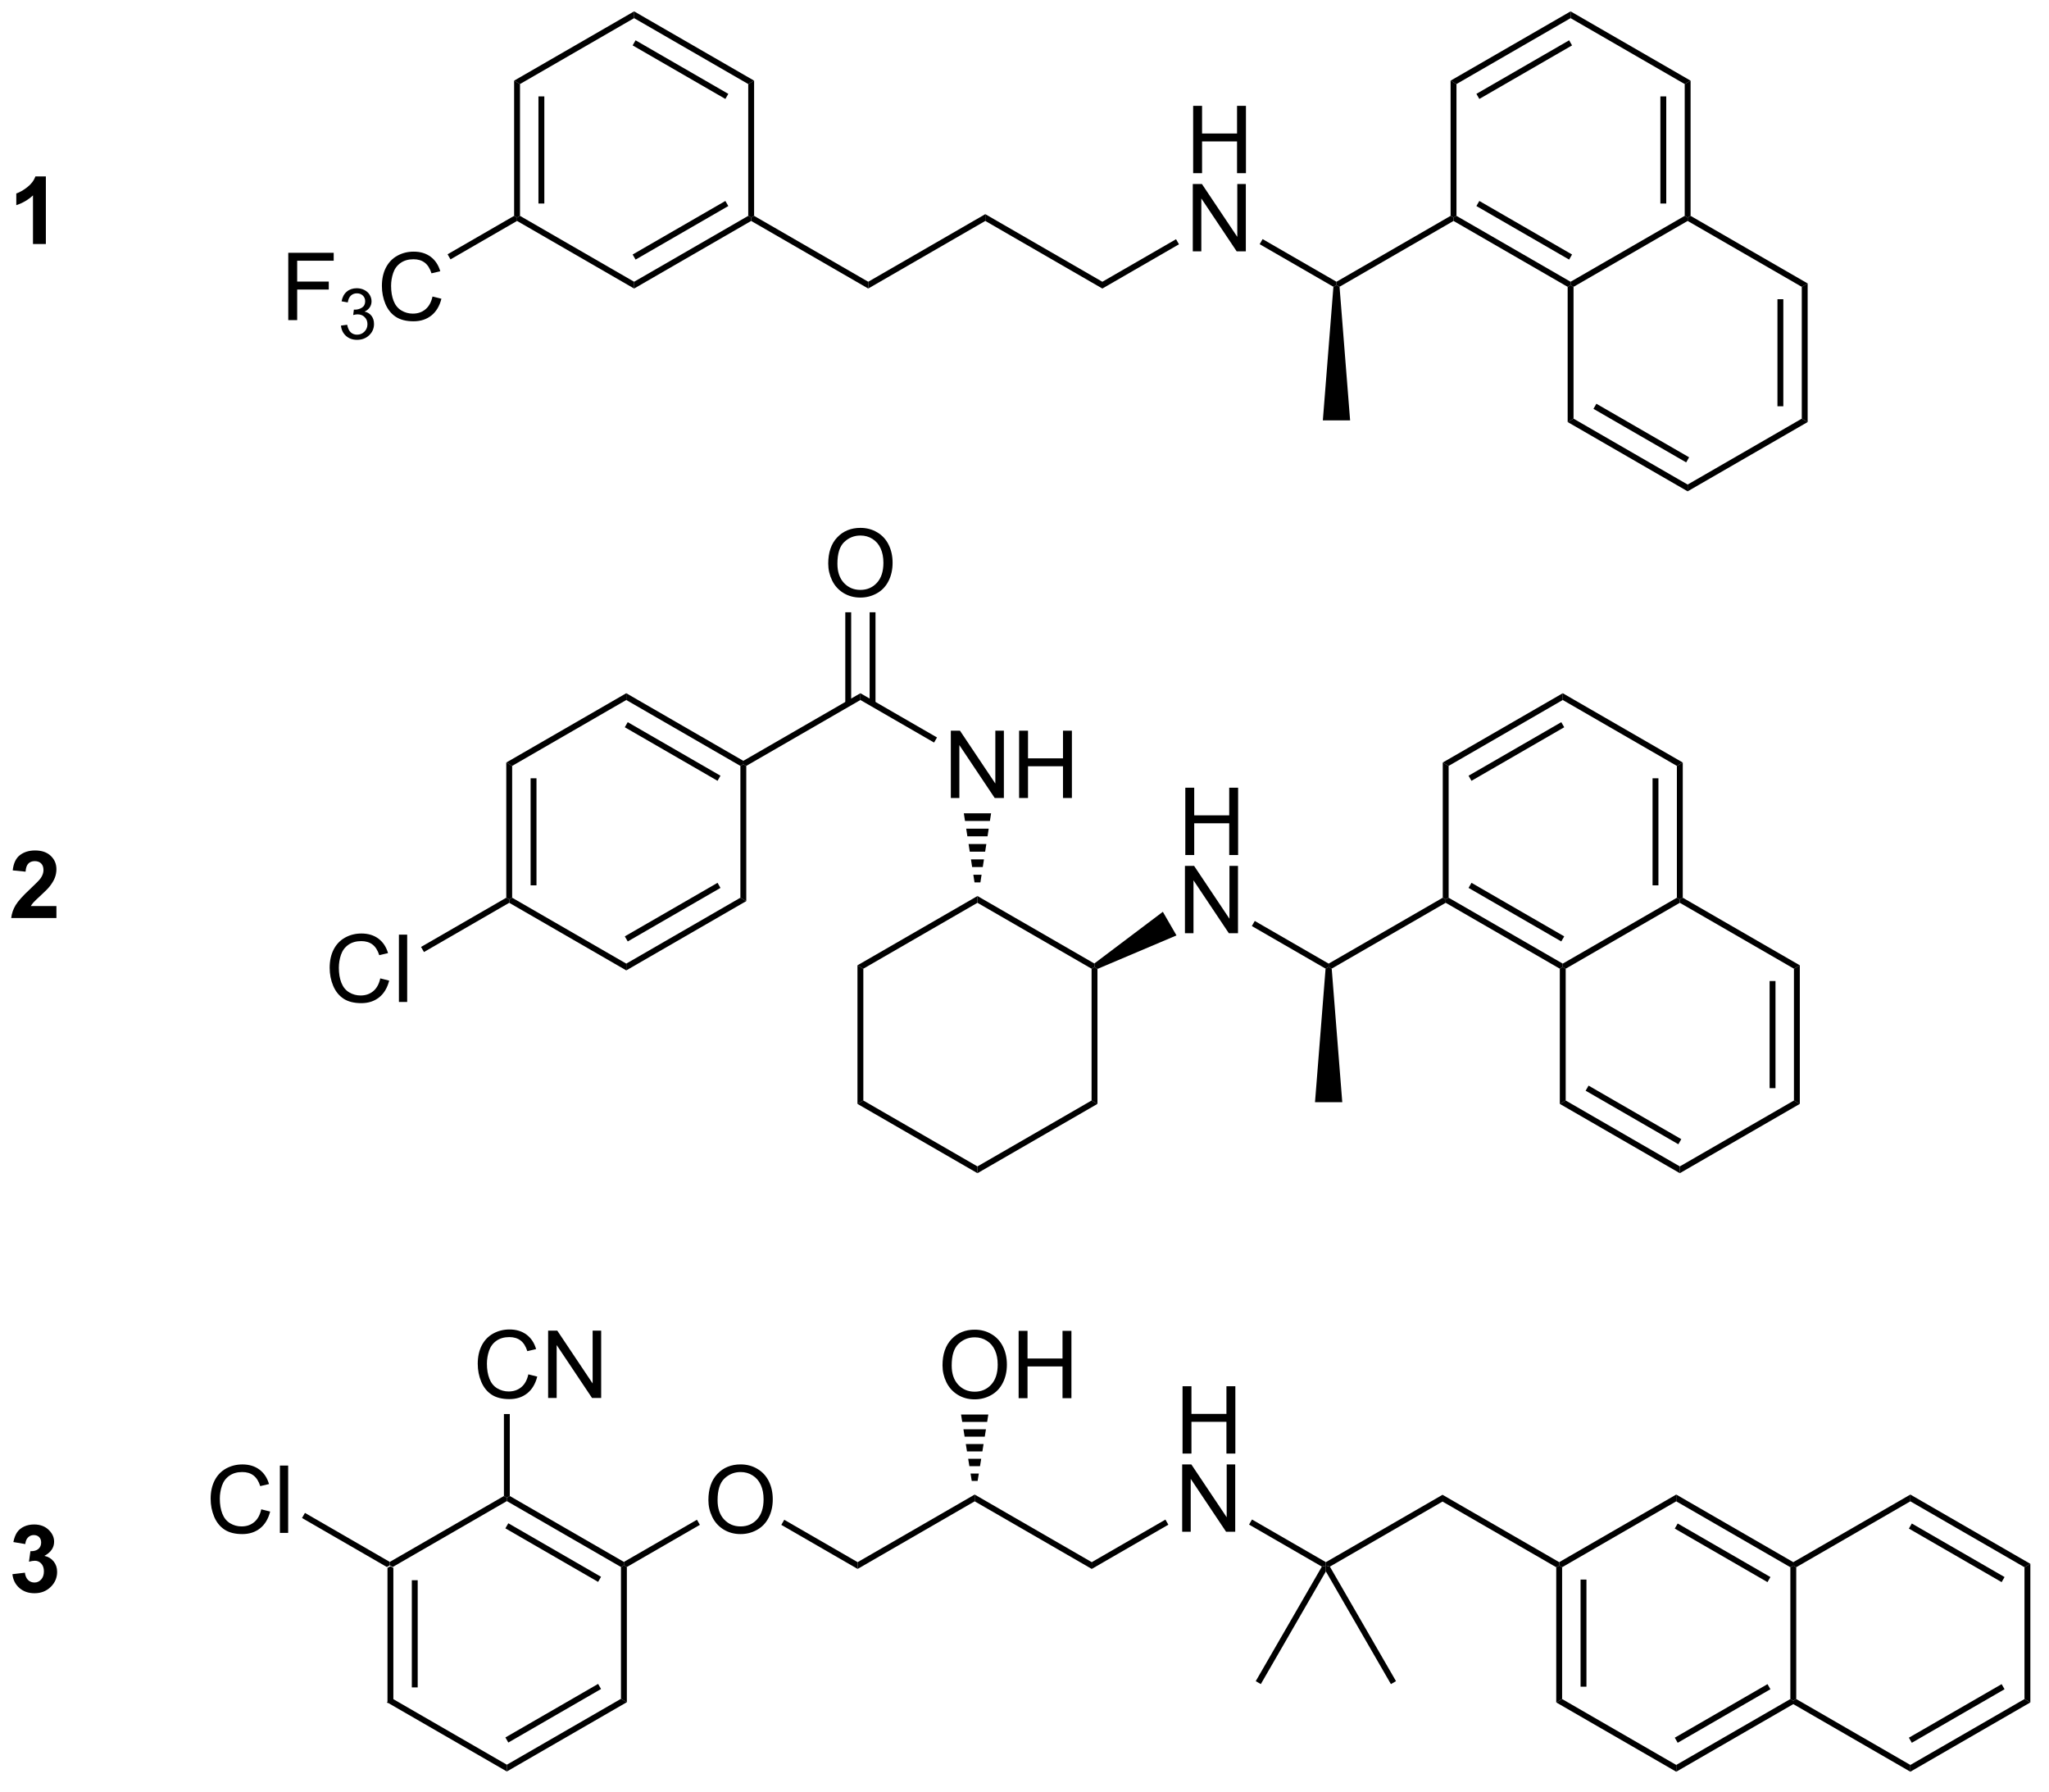 <?xml version="1.0" encoding="UTF-8"?>
<!DOCTYPE svg PUBLIC '-//W3C//DTD SVG 1.0//EN'
          'http://www.w3.org/TR/2001/REC-SVG-20010904/DTD/svg10.dtd'>
<svg stroke-dasharray="none" shape-rendering="auto" xmlns="http://www.w3.org/2000/svg" font-family="'Dialog'" text-rendering="auto" width="239" fill-opacity="1" color-interpolation="auto" color-rendering="auto" preserveAspectRatio="xMidYMid meet" font-size="12px" viewBox="0 0 239 209" fill="black" xmlns:xlink="http://www.w3.org/1999/xlink" stroke="black" image-rendering="auto" stroke-miterlimit="10" stroke-linecap="square" stroke-linejoin="miter" font-style="normal" stroke-width="1" height="209" stroke-dashoffset="0" font-weight="normal" stroke-opacity="1"
><!--Generated by the Batik Graphics2D SVG Generator--><defs id="genericDefs"
  /><g
  ><defs id="defs1"
    ><clipPath clipPathUnits="userSpaceOnUse" id="clipPath1"
      ><path d="M0.852 0.646 L179.55 0.646 L179.55 156.668 L0.852 156.668 L0.852 0.646 Z"
      /></clipPath
      ><clipPath clipPathUnits="userSpaceOnUse" id="clipPath2"
      ><path d="M52.859 16.74 L52.859 168.423 L226.588 168.423 L226.588 16.74 Z"
      /></clipPath
    ></defs
    ><g transform="scale(1.333,1.333) translate(-0.852,-0.646) matrix(1.029,0,0,1.029,-53.519,-16.573)"
    ><path d="M85.789 150.037 L86.039 149.893 L86.289 150.037 L86.289 161.248 L85.789 161.537 ZM87.859 151.088 L87.859 160.198 L88.359 160.198 L88.359 151.088 Z" stroke="none" clip-path="url(#clipPath2)"
    /></g
    ><g transform="matrix(1.371,0,0,1.371,-72.494,-22.958)"
    ><path d="M85.789 161.537 L86.289 161.248 L95.999 166.854 L95.999 167.431 Z" stroke="none" clip-path="url(#clipPath2)"
    /></g
    ><g transform="matrix(1.371,0,0,1.371,-72.494,-22.958)"
    ><path d="M95.999 167.431 L95.999 166.854 L105.708 161.248 L106.208 161.537 ZM96.124 164.969 L104.013 160.414 L103.763 159.981 L95.874 164.536 Z" stroke="none" clip-path="url(#clipPath2)"
    /></g
    ><g transform="matrix(1.371,0,0,1.371,-72.494,-22.958)"
    ><path d="M106.208 161.537 L105.708 161.248 L105.708 150.037 L105.958 149.893 L106.208 150.037 Z" stroke="none" clip-path="url(#clipPath2)"
    /></g
    ><g transform="matrix(1.371,0,0,1.371,-72.494,-22.958)"
    ><path d="M105.958 149.604 L105.958 149.893 L105.708 150.037 L95.999 144.431 L95.999 144.143 L96.249 143.998 ZM104.013 150.871 L96.124 146.316 L95.874 146.749 L103.763 151.304 Z" stroke="none" clip-path="url(#clipPath2)"
    /></g
    ><g transform="matrix(1.371,0,0,1.371,-72.494,-22.958)"
    ><path d="M95.749 143.998 L95.999 144.143 L95.999 144.431 L86.289 150.037 L86.039 149.893 L86.039 149.604 Z" stroke="none" clip-path="url(#clipPath2)"
    /></g
    ><g transform="matrix(1.371,0,0,1.371,-72.494,-22.958)"
    ><path d="M75.103 145.13 L75.861 145.32 Q75.624 146.255 75.004 146.747 Q74.384 147.237 73.491 147.237 Q72.564 147.237 71.983 146.859 Q71.405 146.481 71.1 145.768 Q70.798 145.052 70.798 144.231 Q70.798 143.335 71.139 142.672 Q71.483 142.005 72.113 141.658 Q72.744 141.312 73.501 141.312 Q74.361 141.312 74.947 141.75 Q75.533 142.187 75.764 142.981 L75.017 143.156 Q74.819 142.531 74.439 142.247 Q74.061 141.96 73.486 141.96 Q72.827 141.96 72.382 142.278 Q71.939 142.593 71.759 143.127 Q71.579 143.661 71.579 144.226 Q71.579 144.958 71.793 145.502 Q72.007 146.047 72.454 146.317 Q72.905 146.585 73.428 146.585 Q74.064 146.585 74.504 146.218 Q74.947 145.851 75.103 145.13 ZM76.69 147.138 L76.69 141.411 L77.393 141.411 L77.393 147.138 L76.69 147.138 Z" stroke="none" clip-path="url(#clipPath2)"
    /></g
    ><g transform="matrix(1.371,0,0,1.371,-72.494,-22.958)"
    ><path d="M86.039 149.604 L86.039 149.893 L85.789 150.037 L78.571 145.869 L78.821 145.436 Z" stroke="none" clip-path="url(#clipPath2)"
    /></g
    ><g transform="matrix(1.371,0,0,1.371,-72.494,-22.958)"
    ><path d="M97.827 133.65 L98.585 133.84 Q98.348 134.775 97.728 135.267 Q97.108 135.756 96.215 135.756 Q95.288 135.756 94.707 135.379 Q94.129 135.001 93.824 134.288 Q93.522 133.572 93.522 132.751 Q93.522 131.856 93.863 131.191 Q94.207 130.525 94.837 130.178 Q95.467 129.832 96.225 129.832 Q97.085 129.832 97.671 130.27 Q98.256 130.707 98.488 131.501 L97.741 131.676 Q97.543 131.051 97.163 130.767 Q96.785 130.481 96.21 130.481 Q95.551 130.481 95.105 130.798 Q94.663 131.113 94.483 131.647 Q94.303 132.181 94.303 132.746 Q94.303 133.478 94.517 134.022 Q94.73 134.566 95.178 134.837 Q95.629 135.106 96.152 135.106 Q96.788 135.106 97.228 134.738 Q97.671 134.371 97.827 133.65 ZM99.51 135.658 L99.51 129.931 L100.289 129.931 L103.297 134.426 L103.297 129.931 L104.023 129.931 L104.023 135.658 L103.245 135.658 L100.237 131.158 L100.237 135.658 L99.51 135.658 Z" stroke="none" clip-path="url(#clipPath2)"
    /></g
    ><g transform="matrix(1.371,0,0,1.371,-72.494,-22.958)"
    ><path d="M96.249 143.998 L95.999 144.143 L95.749 143.998 L95.749 137.024 L96.249 137.024 Z" stroke="none" clip-path="url(#clipPath2)"
    /></g
    ><g transform="matrix(1.371,0,0,1.371,-72.494,-22.958)"
    ><path d="M113.146 144.349 Q113.146 142.922 113.911 142.117 Q114.677 141.31 115.888 141.31 Q116.68 141.31 117.315 141.69 Q117.953 142.067 118.286 142.744 Q118.622 143.422 118.622 144.281 Q118.622 145.153 118.271 145.841 Q117.919 146.528 117.273 146.882 Q116.63 147.237 115.883 147.237 Q115.075 147.237 114.437 146.846 Q113.802 146.453 113.474 145.778 Q113.146 145.101 113.146 144.349 ZM113.927 144.359 Q113.927 145.395 114.482 145.992 Q115.039 146.585 115.88 146.585 Q116.734 146.585 117.286 145.984 Q117.841 145.382 117.841 144.278 Q117.841 143.578 117.604 143.057 Q117.367 142.536 116.911 142.25 Q116.458 141.96 115.891 141.96 Q115.086 141.96 114.505 142.515 Q113.927 143.067 113.927 144.359 Z" stroke="none" clip-path="url(#clipPath2)"
    /></g
    ><g transform="matrix(1.371,0,0,1.371,-72.494,-22.958)"
    ><path d="M106.208 150.037 L105.958 149.893 L105.958 149.604 L112.171 146.017 L112.421 146.45 Z" stroke="none" clip-path="url(#clipPath2)"
    /></g
    ><g transform="matrix(1.371,0,0,1.371,-72.494,-22.958)"
    ><path d="M119.35 146.453 L119.6 146.02 L125.842 149.624 L125.842 150.201 Z" stroke="none" clip-path="url(#clipPath2)"
    /></g
    ><g transform="matrix(1.371,0,0,1.371,-72.494,-22.958)"
    ><path d="M125.842 150.201 L125.842 149.624 L135.801 143.874 L135.801 144.451 Z" stroke="none" clip-path="url(#clipPath2)"
    /></g
    ><g transform="matrix(1.371,0,0,1.371,-72.494,-22.958)"
    ><path d="M135.801 144.451 L135.801 143.874 L145.761 149.624 L145.761 150.201 Z" stroke="none" clip-path="url(#clipPath2)"
    /></g
    ><g transform="matrix(1.371,0,0,1.371,-72.494,-22.958)"
    ><path d="M133.064 132.888 Q133.064 131.462 133.83 130.657 Q134.595 129.85 135.806 129.85 Q136.598 129.85 137.233 130.23 Q137.871 130.607 138.205 131.284 Q138.541 131.962 138.541 132.821 Q138.541 133.693 138.189 134.381 Q137.838 135.068 137.192 135.422 Q136.549 135.777 135.801 135.777 Q134.994 135.777 134.356 135.386 Q133.72 134.993 133.392 134.318 Q133.064 133.641 133.064 132.888 ZM133.845 132.899 Q133.845 133.935 134.4 134.532 Q134.957 135.125 135.799 135.125 Q136.653 135.125 137.205 134.524 Q137.76 133.922 137.76 132.818 Q137.76 132.118 137.523 131.597 Q137.286 131.076 136.83 130.79 Q136.377 130.5 135.809 130.5 Q135.004 130.5 134.424 131.055 Q133.845 131.607 133.845 132.899 ZM139.54 135.678 L139.54 129.951 L140.297 129.951 L140.297 132.303 L143.274 132.303 L143.274 129.951 L144.032 129.951 L144.032 135.678 L143.274 135.678 L143.274 132.977 L140.297 132.977 L140.297 135.678 L139.54 135.678 Z" stroke="none" clip-path="url(#clipPath2)"
    /></g
    ><g transform="matrix(1.371,0,0,1.371,-72.494,-22.958)"
    ><path d="M135.551 142.717 L135.45 142.089 L136.152 142.089 L136.051 142.717 ZM135.349 141.462 L135.248 140.834 L136.355 140.834 L136.254 141.462 ZM135.147 140.207 L135.046 139.579 L136.557 139.579 L136.456 140.207 ZM134.945 138.952 L134.844 138.324 L136.759 138.324 L136.658 138.952 ZM134.742 137.697 L134.641 137.069 L136.961 137.069 L136.86 137.697 Z" stroke="none" clip-path="url(#clipPath2)"
    /></g
    ><g transform="matrix(1.371,0,0,1.371,-72.494,-22.958)"
    ><path d="M153.485 140.388 L153.485 134.661 L154.243 134.661 L154.243 137.013 L157.22 137.013 L157.22 134.661 L157.978 134.661 L157.978 140.388 L157.22 140.388 L157.22 137.687 L154.243 137.687 L154.243 140.388 L153.485 140.388 Z" stroke="none" clip-path="url(#clipPath2)"
    /></g
    ><g transform="matrix(1.371,0,0,1.371,-72.494,-22.958)"
    ><path d="M153.454 147.038 L153.454 141.311 L154.233 141.311 L157.241 145.806 L157.241 141.311 L157.967 141.311 L157.967 147.038 L157.189 147.038 L154.181 142.538 L154.181 147.038 L153.454 147.038 Z" stroke="none" clip-path="url(#clipPath2)"
    /></g
    ><g transform="matrix(1.371,0,0,1.371,-72.494,-22.958)"
    ><path d="M145.761 150.201 L145.761 149.624 L152.029 146.005 L152.279 146.438 Z" stroke="none" clip-path="url(#clipPath2)"
    /></g
    ><g transform="matrix(1.371,0,0,1.371,-72.494,-22.958)"
    ><path d="M159.145 146.429 L159.395 145.996 L165.679 149.624 L165.679 149.913 L165.338 150.004 Z" stroke="none" clip-path="url(#clipPath2)"
    /></g
    ><g transform="matrix(1.371,0,0,1.371,-72.494,-22.958)"
    ><path d="M166.021 150.004 L165.679 149.913 L165.679 149.624 L175.604 143.894 L175.604 144.471 Z" stroke="none" clip-path="url(#clipPath2)"
    /></g
    ><g transform="matrix(1.371,0,0,1.371,-72.494,-22.958)"
    ><path d="M165.338 150.004 L165.679 149.913 L165.679 150.413 L160.146 159.997 L159.713 159.747 Z" stroke="none" clip-path="url(#clipPath2)"
    /></g
    ><g transform="matrix(1.371,0,0,1.371,-72.494,-22.958)"
    ><path d="M165.679 150.413 L165.679 149.913 L166.021 150.004 L171.646 159.747 L171.213 159.997 Z" stroke="none" clip-path="url(#clipPath2)"
    /></g
    ><g transform="matrix(1.371,0,0,1.371,-72.494,-22.958)"
    ><path d="M175.604 144.471 L175.604 143.894 L185.529 149.624 L185.529 149.913 L185.279 150.057 Z" stroke="none" clip-path="url(#clipPath2)"
    /></g
    ><g transform="matrix(1.371,0,0,1.371,-72.494,-22.958)"
    ><path d="M185.279 150.057 L185.529 149.913 L185.779 150.057 L185.779 161.268 L185.279 161.557 ZM187.349 151.108 L187.349 160.218 L187.849 160.218 L187.849 151.108 Z" stroke="none" clip-path="url(#clipPath2)"
    /></g
    ><g transform="matrix(1.371,0,0,1.371,-72.494,-22.958)"
    ><path d="M185.279 161.557 L185.779 161.268 L195.488 166.874 L195.488 167.451 Z" stroke="none" clip-path="url(#clipPath2)"
    /></g
    ><g transform="matrix(1.371,0,0,1.371,-72.494,-22.958)"
    ><path d="M195.488 167.451 L195.488 166.874 L205.197 161.268 L205.447 161.413 L205.447 161.701 ZM195.613 164.989 L203.502 160.434 L203.252 160.001 L195.363 164.556 Z" stroke="none" clip-path="url(#clipPath2)"
    /></g
    ><g transform="matrix(1.371,0,0,1.371,-72.494,-22.958)"
    ><path d="M205.697 161.268 L205.447 161.413 L205.197 161.268 L205.197 150.057 L205.447 149.913 L205.697 150.057 Z" stroke="none" clip-path="url(#clipPath2)"
    /></g
    ><g transform="matrix(1.371,0,0,1.371,-72.494,-22.958)"
    ><path d="M205.447 149.624 L205.447 149.913 L205.197 150.057 L195.488 144.451 L195.488 143.874 ZM203.502 150.891 L195.613 146.336 L195.363 146.769 L203.252 151.324 Z" stroke="none" clip-path="url(#clipPath2)"
    /></g
    ><g transform="matrix(1.371,0,0,1.371,-72.494,-22.958)"
    ><path d="M195.488 143.874 L195.488 144.451 L185.779 150.057 L185.529 149.913 L185.529 149.624 Z" stroke="none" clip-path="url(#clipPath2)"
    /></g
    ><g transform="matrix(1.371,0,0,1.371,-72.494,-22.958)"
    ><path d="M205.447 161.701 L205.447 161.413 L205.697 161.268 L215.406 166.874 L215.406 167.451 Z" stroke="none" clip-path="url(#clipPath2)"
    /></g
    ><g transform="matrix(1.371,0,0,1.371,-72.494,-22.958)"
    ><path d="M215.406 167.451 L215.406 166.874 L225.116 161.268 L225.616 161.557 ZM215.531 164.989 L223.421 160.434 L223.171 160.001 L215.281 164.556 Z" stroke="none" clip-path="url(#clipPath2)"
    /></g
    ><g transform="matrix(1.371,0,0,1.371,-72.494,-22.958)"
    ><path d="M225.616 161.557 L225.116 161.268 L225.116 150.057 L225.616 149.768 Z" stroke="none" clip-path="url(#clipPath2)"
    /></g
    ><g transform="matrix(1.371,0,0,1.371,-72.494,-22.958)"
    ><path d="M225.616 149.768 L225.116 150.057 L215.406 144.451 L215.406 143.874 ZM223.421 150.891 L215.531 146.336 L215.281 146.769 L223.171 151.324 Z" stroke="none" clip-path="url(#clipPath2)"
    /></g
    ><g transform="matrix(1.371,0,0,1.371,-72.494,-22.958)"
    ><path d="M215.406 143.874 L215.406 144.451 L205.697 150.057 L205.447 149.913 L205.447 149.624 Z" stroke="none" clip-path="url(#clipPath2)"
    /></g
    ><g transform="matrix(1.371,0,0,1.371,-72.494,-22.958)"
    ><path d="M96.617 23.606 L97.117 23.895 L97.117 35.106 L96.867 35.251 L96.617 35.106 ZM98.687 24.946 L98.687 34.055 L99.187 34.055 L99.187 24.946 Z" stroke="none" clip-path="url(#clipPath2)"
    /></g
    ><g transform="matrix(1.371,0,0,1.371,-72.494,-22.958)"
    ><path d="M96.867 35.539 L96.867 35.251 L97.117 35.106 L106.826 40.712 L106.826 41.289 Z" stroke="none" clip-path="url(#clipPath2)"
    /></g
    ><g transform="matrix(1.371,0,0,1.371,-72.494,-22.958)"
    ><path d="M106.826 41.289 L106.826 40.712 L116.535 35.106 L116.785 35.251 L116.785 35.539 ZM106.951 38.827 L114.84 34.272 L114.59 33.839 L106.701 38.394 Z" stroke="none" clip-path="url(#clipPath2)"
    /></g
    ><g transform="matrix(1.371,0,0,1.371,-72.494,-22.958)"
    ><path d="M117.035 35.106 L116.785 35.251 L116.535 35.106 L116.535 23.895 L117.035 23.606 Z" stroke="none" clip-path="url(#clipPath2)"
    /></g
    ><g transform="matrix(1.371,0,0,1.371,-72.494,-22.958)"
    ><path d="M117.035 23.606 L116.535 23.895 L106.826 18.289 L106.826 17.712 ZM114.84 24.729 L106.951 20.174 L106.701 20.607 L114.59 25.162 Z" stroke="none" clip-path="url(#clipPath2)"
    /></g
    ><g transform="matrix(1.371,0,0,1.371,-72.494,-22.958)"
    ><path d="M106.826 17.712 L106.826 18.289 L97.117 23.895 L96.617 23.606 Z" stroke="none" clip-path="url(#clipPath2)"
    /></g
    ><g transform="matrix(1.371,0,0,1.371,-72.494,-22.958)"
    ><path d="M116.785 35.539 L116.785 35.251 L117.035 35.106 L126.744 40.712 L126.744 41.289 Z" stroke="none" clip-path="url(#clipPath2)"
    /></g
    ><g transform="matrix(1.371,0,0,1.371,-72.494,-22.958)"
    ><path d="M126.744 41.289 L126.744 40.712 L136.704 34.962 L136.704 35.539 Z" stroke="none" clip-path="url(#clipPath2)"
    /></g
    ><g transform="matrix(1.371,0,0,1.371,-72.494,-22.958)"
    ><path d="M136.704 35.539 L136.704 34.962 L146.663 40.712 L146.663 41.289 Z" stroke="none" clip-path="url(#clipPath2)"
    /></g
    ><g transform="matrix(1.371,0,0,1.371,-72.494,-22.958)"
    ><path d="M154.388 31.476 L154.388 25.749 L155.146 25.749 L155.146 28.101 L158.122 28.101 L158.122 25.749 L158.88 25.749 L158.88 31.476 L158.122 31.476 L158.122 28.775 L155.146 28.775 L155.146 31.476 L154.388 31.476 Z" stroke="none" clip-path="url(#clipPath2)"
    /></g
    ><g transform="matrix(1.371,0,0,1.371,-72.494,-22.958)"
    ><path d="M154.357 38.126 L154.357 32.399 L155.135 32.399 L158.143 36.894 L158.143 32.399 L158.87 32.399 L158.87 38.126 L158.091 38.126 L155.083 33.626 L155.083 38.126 L154.357 38.126 Z" stroke="none" clip-path="url(#clipPath2)"
    /></g
    ><g transform="matrix(1.371,0,0,1.371,-72.494,-22.958)"
    ><path d="M146.663 41.289 L146.663 40.712 L152.932 37.093 L153.182 37.526 Z" stroke="none" clip-path="url(#clipPath2)"
    /></g
    ><g transform="matrix(1.371,0,0,1.371,-72.494,-22.958)"
    ><path d="M160.047 37.517 L160.297 37.084 L166.582 40.712 L166.582 41.001 L166.321 41.139 Z" stroke="none" clip-path="url(#clipPath2)"
    /></g
    ><g transform="matrix(1.371,0,0,1.371,-72.494,-22.958)"
    ><path d="M166.843 41.139 L166.582 41.001 L166.582 40.712 L176.291 35.106 L176.541 35.251 L176.541 35.539 Z" stroke="none" clip-path="url(#clipPath2)"
    /></g
    ><g transform="matrix(1.371,0,0,1.371,-72.494,-22.958)"
    ><path d="M166.321 41.139 L166.582 41.001 L166.843 41.139 L167.742 52.501 L165.422 52.501 Z" stroke="none" clip-path="url(#clipPath2)"
    /></g
    ><g transform="matrix(1.371,0,0,1.371,-72.494,-22.958)"
    ><path d="M176.541 35.539 L176.541 35.251 L176.791 35.106 L186.5 40.712 L186.5 41.001 L186.25 41.145 ZM178.486 34.272 L186.375 38.827 L186.625 38.394 L178.736 33.839 Z" stroke="none" clip-path="url(#clipPath2)"
    /></g
    ><g transform="matrix(1.371,0,0,1.371,-72.494,-22.958)"
    ><path d="M186.75 41.145 L186.5 41.001 L186.5 40.712 L196.209 35.106 L196.459 35.251 L196.459 35.539 Z" stroke="none" clip-path="url(#clipPath2)"
    /></g
    ><g transform="matrix(1.371,0,0,1.371,-72.494,-22.958)"
    ><path d="M196.709 35.106 L196.459 35.251 L196.209 35.106 L196.209 23.895 L196.709 23.606 ZM194.639 34.055 L194.639 24.946 L194.139 24.946 L194.139 34.055 Z" stroke="none" clip-path="url(#clipPath2)"
    /></g
    ><g transform="matrix(1.371,0,0,1.371,-72.494,-22.958)"
    ><path d="M196.709 23.606 L196.209 23.895 L186.5 18.289 L186.5 17.712 Z" stroke="none" clip-path="url(#clipPath2)"
    /></g
    ><g transform="matrix(1.371,0,0,1.371,-72.494,-22.958)"
    ><path d="M186.5 17.712 L186.5 18.289 L176.791 23.895 L176.291 23.606 ZM186.375 20.174 L178.486 24.729 L178.736 25.162 L186.625 20.607 Z" stroke="none" clip-path="url(#clipPath2)"
    /></g
    ><g transform="matrix(1.371,0,0,1.371,-72.494,-22.958)"
    ><path d="M176.291 23.606 L176.791 23.895 L176.791 35.106 L176.541 35.251 L176.291 35.106 Z" stroke="none" clip-path="url(#clipPath2)"
    /></g
    ><g transform="matrix(1.371,0,0,1.371,-72.494,-22.958)"
    ><path d="M186.25 41.145 L186.5 41.001 L186.75 41.145 L186.75 52.356 L186.25 52.645 Z" stroke="none" clip-path="url(#clipPath2)"
    /></g
    ><g transform="matrix(1.371,0,0,1.371,-72.494,-22.958)"
    ><path d="M186.25 52.645 L186.75 52.356 L196.459 57.962 L196.459 58.539 ZM188.445 51.522 L196.334 56.077 L196.584 55.644 L188.695 51.089 Z" stroke="none" clip-path="url(#clipPath2)"
    /></g
    ><g transform="matrix(1.371,0,0,1.371,-72.494,-22.958)"
    ><path d="M196.459 58.539 L196.459 57.962 L206.169 52.356 L206.669 52.645 Z" stroke="none" clip-path="url(#clipPath2)"
    /></g
    ><g transform="matrix(1.371,0,0,1.371,-72.494,-22.958)"
    ><path d="M206.669 52.645 L206.169 52.356 L206.169 41.145 L206.669 40.856 ZM204.599 51.305 L204.599 42.196 L204.099 42.196 L204.099 51.305 Z" stroke="none" clip-path="url(#clipPath2)"
    /></g
    ><g transform="matrix(1.371,0,0,1.371,-72.494,-22.958)"
    ><path d="M206.669 40.856 L206.169 41.145 L196.459 35.539 L196.459 35.251 L196.709 35.106 Z" stroke="none" clip-path="url(#clipPath2)"
    /></g
    ><g transform="matrix(1.371,0,0,1.371,-72.494,-22.958)"
    ><path d="M77.402 43.975 L77.402 38.249 L81.267 38.249 L81.267 38.923 L78.16 38.923 L78.16 40.697 L80.848 40.697 L80.848 41.374 L78.16 41.374 L78.16 43.975 L77.402 43.975 Z" stroke="none" clip-path="url(#clipPath2)"
    /></g
    ><g transform="matrix(1.371,0,0,1.371,-72.494,-22.958)"
    ><path d="M81.885 44.441 L82.412 44.37 Q82.504 44.82 82.721 45.017 Q82.939 45.214 83.254 45.214 Q83.625 45.214 83.881 44.956 Q84.139 44.699 84.139 44.318 Q84.139 43.954 83.9 43.72 Q83.664 43.484 83.297 43.484 Q83.148 43.484 82.926 43.542 L82.984 43.079 Q83.037 43.085 83.068 43.085 Q83.406 43.085 83.676 42.91 Q83.945 42.734 83.945 42.367 Q83.945 42.078 83.748 41.888 Q83.553 41.697 83.242 41.697 Q82.934 41.697 82.728 41.89 Q82.523 42.083 82.465 42.47 L81.938 42.376 Q82.035 41.845 82.377 41.554 Q82.721 41.263 83.231 41.263 Q83.582 41.263 83.877 41.413 Q84.174 41.564 84.33 41.825 Q84.486 42.085 84.486 42.378 Q84.486 42.657 84.336 42.886 Q84.188 43.115 83.894 43.249 Q84.275 43.337 84.486 43.615 Q84.697 43.89 84.697 44.306 Q84.697 44.868 84.287 45.261 Q83.877 45.652 83.25 45.652 Q82.686 45.652 82.311 45.316 Q81.938 44.978 81.885 44.441 Z" stroke="none" clip-path="url(#clipPath2)"
    /></g
    ><g transform="matrix(1.371,0,0,1.371,-72.494,-22.958)"
    ><path d="M89.673 41.968 L90.431 42.158 Q90.194 43.093 89.574 43.585 Q88.954 44.075 88.061 44.075 Q87.134 44.075 86.553 43.697 Q85.975 43.319 85.67 42.606 Q85.368 41.89 85.368 41.069 Q85.368 40.173 85.709 39.509 Q86.053 38.843 86.683 38.496 Q87.314 38.15 88.071 38.15 Q88.931 38.15 89.517 38.587 Q90.103 39.025 90.334 39.819 L89.587 39.994 Q89.389 39.369 89.009 39.085 Q88.631 38.798 88.056 38.798 Q87.397 38.798 86.952 39.116 Q86.509 39.431 86.329 39.965 Q86.15 40.499 86.15 41.064 Q86.15 41.796 86.363 42.34 Q86.577 42.884 87.025 43.155 Q87.475 43.423 87.999 43.423 Q88.634 43.423 89.074 43.056 Q89.517 42.689 89.673 41.968 Z" stroke="none" clip-path="url(#clipPath2)"
    /></g
    ><g transform="matrix(1.371,0,0,1.371,-72.494,-22.958)"
    ><path d="M96.617 35.106 L96.867 35.251 L96.867 35.539 L91.205 38.808 L90.955 38.375 Z" stroke="none" clip-path="url(#clipPath2)"
    /></g
    ><g transform="matrix(1.371,0,0,1.371,-72.494,-22.958)"
    ><path d="M95.95 81.606 L96.45 81.895 L96.45 93.106 L96.2 93.251 L95.95 93.106 ZM98.02 82.946 L98.02 92.055 L98.52 92.055 L98.52 82.946 Z" stroke="none" clip-path="url(#clipPath2)"
    /></g
    ><g transform="matrix(1.371,0,0,1.371,-72.494,-22.958)"
    ><path d="M96.2 93.539 L96.2 93.251 L96.45 93.106 L106.159 98.712 L106.159 99.289 Z" stroke="none" clip-path="url(#clipPath2)"
    /></g
    ><g transform="matrix(1.371,0,0,1.371,-72.494,-22.958)"
    ><path d="M106.159 99.289 L106.159 98.712 L115.868 93.106 L116.368 93.395 ZM106.284 96.827 L114.174 92.272 L113.924 91.839 L106.034 96.394 Z" stroke="none" clip-path="url(#clipPath2)"
    /></g
    ><g transform="matrix(1.371,0,0,1.371,-72.494,-22.958)"
    ><path d="M116.368 93.395 L115.868 93.106 L115.868 81.895 L116.118 81.751 L116.368 81.895 Z" stroke="none" clip-path="url(#clipPath2)"
    /></g
    ><g transform="matrix(1.371,0,0,1.371,-72.494,-22.958)"
    ><path d="M116.118 81.462 L116.118 81.751 L115.868 81.895 L106.159 76.289 L106.159 75.712 ZM114.174 82.729 L106.284 78.174 L106.034 78.607 L113.924 83.162 Z" stroke="none" clip-path="url(#clipPath2)"
    /></g
    ><g transform="matrix(1.371,0,0,1.371,-72.494,-22.958)"
    ><path d="M106.159 75.712 L106.159 76.289 L96.45 81.895 L95.95 81.606 Z" stroke="none" clip-path="url(#clipPath2)"
    /></g
    ><g transform="matrix(1.371,0,0,1.371,-72.494,-22.958)"
    ><path d="M85.229 99.968 L85.987 100.158 Q85.75 101.093 85.13 101.585 Q84.51 102.075 83.617 102.075 Q82.69 102.075 82.109 101.697 Q81.531 101.319 81.226 100.606 Q80.924 99.89 80.924 99.069 Q80.924 98.173 81.265 97.509 Q81.609 96.843 82.239 96.496 Q82.87 96.15 83.627 96.15 Q84.487 96.15 85.073 96.588 Q85.659 97.025 85.89 97.819 L85.143 97.994 Q84.945 97.369 84.565 97.085 Q84.187 96.798 83.612 96.798 Q82.953 96.798 82.508 97.116 Q82.065 97.431 81.885 97.965 Q81.706 98.499 81.706 99.064 Q81.706 99.796 81.919 100.34 Q82.133 100.884 82.581 101.155 Q83.031 101.423 83.555 101.423 Q84.19 101.423 84.63 101.056 Q85.073 100.689 85.229 99.968 ZM86.816 101.975 L86.816 96.249 L87.519 96.249 L87.519 101.975 L86.816 101.975 Z" stroke="none" clip-path="url(#clipPath2)"
    /></g
    ><g transform="matrix(1.371,0,0,1.371,-72.494,-22.958)"
    ><path d="M95.95 93.106 L96.2 93.251 L96.2 93.539 L88.947 97.727 L88.697 97.294 Z" stroke="none" clip-path="url(#clipPath2)"
    /></g
    ><g transform="matrix(1.371,0,0,1.371,-72.494,-22.958)"
    ><path d="M116.368 81.895 L116.118 81.751 L116.118 81.462 L126.078 75.712 L126.078 76.289 Z" stroke="none" clip-path="url(#clipPath2)"
    /></g
    ><g transform="matrix(1.371,0,0,1.371,-72.494,-22.958)"
    ><path d="M56.779 37.502 L55.683 37.502 L55.683 33.364 Q55.081 33.927 54.263 34.198 L54.263 33.2 Q54.693 33.06 55.196 32.669 Q55.701 32.276 55.888 31.753 L56.779 31.753 L56.779 37.502 Z" stroke="none" clip-path="url(#clipPath2)"
    /></g
    ><g transform="matrix(1.371,0,0,1.371,-72.494,-22.958)"
    ><path d="M53.933 150.648 L54.995 150.521 Q55.045 150.927 55.266 151.143 Q55.49 151.357 55.808 151.357 Q56.146 151.357 56.378 151.099 Q56.612 150.841 56.612 150.404 Q56.612 149.989 56.388 149.747 Q56.167 149.505 55.847 149.505 Q55.636 149.505 55.341 149.586 L55.464 148.692 Q55.909 148.703 56.144 148.5 Q56.378 148.294 56.378 147.953 Q56.378 147.664 56.206 147.492 Q56.034 147.32 55.748 147.32 Q55.466 147.32 55.266 147.516 Q55.068 147.711 55.026 148.086 L54.013 147.914 Q54.12 147.396 54.331 147.086 Q54.545 146.773 54.925 146.596 Q55.308 146.419 55.779 146.419 Q56.589 146.419 57.076 146.935 Q57.48 147.357 57.48 147.888 Q57.48 148.641 56.654 149.091 Q57.146 149.195 57.44 149.562 Q57.737 149.929 57.737 150.45 Q57.737 151.203 57.185 151.737 Q56.636 152.268 55.815 152.268 Q55.037 152.268 54.524 151.82 Q54.013 151.372 53.933 150.648 Z" stroke="none" clip-path="url(#clipPath2)"
    /></g
    ><g transform="matrix(1.371,0,0,1.371,-72.494,-22.958)"
    ><path d="M57.677 93.815 L57.677 94.836 L53.831 94.836 Q53.894 94.258 54.206 93.739 Q54.519 93.221 55.44 92.367 Q56.183 91.674 56.349 91.43 Q56.576 91.088 56.576 90.758 Q56.576 90.391 56.378 90.193 Q56.183 89.995 55.834 89.995 Q55.49 89.995 55.287 90.203 Q55.084 90.409 55.052 90.891 L53.959 90.781 Q54.058 89.875 54.573 89.482 Q55.089 89.086 55.862 89.086 Q56.709 89.086 57.193 89.544 Q57.677 90 57.677 90.68 Q57.677 91.065 57.539 91.416 Q57.401 91.766 57.099 92.148 Q56.901 92.401 56.38 92.877 Q55.862 93.354 55.722 93.51 Q55.584 93.666 55.498 93.815 L57.677 93.815 Z" stroke="none" clip-path="url(#clipPath2)"
    /></g
    ><g transform="matrix(1.371,0,0,1.371,-72.494,-22.958)"
    ><path d="M133.772 84.626 L133.772 78.899 L134.55 78.899 L137.558 83.394 L137.558 78.899 L138.285 78.899 L138.285 84.626 L137.506 84.626 L134.498 80.126 L134.498 84.626 L133.772 84.626 ZM139.58 84.626 L139.58 78.899 L140.338 78.899 L140.338 81.251 L143.314 81.251 L143.314 78.899 L144.072 78.899 L144.072 84.626 L143.314 84.626 L143.314 81.925 L140.338 81.925 L140.338 84.626 L139.58 84.626 Z" stroke="none" clip-path="url(#clipPath2)"
    /></g
    ><g transform="matrix(1.371,0,0,1.371,-72.494,-22.958)"
    ><path d="M126.078 76.289 L126.078 75.712 L132.596 79.475 L132.346 79.908 Z" stroke="none" clip-path="url(#clipPath2)"
    /></g
    ><g transform="matrix(1.371,0,0,1.371,-72.494,-22.958)"
    ><path d="M137.197 85.925 L137.096 86.579 L134.978 86.579 L134.877 85.925 ZM136.995 87.232 L136.894 87.885 L135.18 87.885 L135.079 87.232 ZM136.793 88.538 L136.691 89.192 L135.383 89.192 L135.281 88.538 ZM136.59 89.845 L136.489 90.498 L135.585 90.498 L135.484 89.845 ZM136.388 91.152 L136.287 91.805 L135.787 91.805 L135.686 91.152 Z" stroke="none" clip-path="url(#clipPath2)"
    /></g
    ><g transform="matrix(1.371,0,0,1.371,-72.494,-22.958)"
    ><path d="M136.037 92.962 L136.037 93.539 L126.328 99.145 L125.828 98.856 Z" stroke="none" clip-path="url(#clipPath2)"
    /></g
    ><g transform="matrix(1.371,0,0,1.371,-72.494,-22.958)"
    ><path d="M125.828 98.856 L126.328 99.145 L126.328 110.356 L125.828 110.645 Z" stroke="none" clip-path="url(#clipPath2)"
    /></g
    ><g transform="matrix(1.371,0,0,1.371,-72.494,-22.958)"
    ><path d="M125.828 110.645 L126.328 110.356 L136.037 115.962 L136.037 116.539 Z" stroke="none" clip-path="url(#clipPath2)"
    /></g
    ><g transform="matrix(1.371,0,0,1.371,-72.494,-22.958)"
    ><path d="M136.037 116.539 L136.037 115.962 L145.746 110.356 L146.246 110.645 Z" stroke="none" clip-path="url(#clipPath2)"
    /></g
    ><g transform="matrix(1.371,0,0,1.371,-72.494,-22.958)"
    ><path d="M146.246 110.645 L145.746 110.356 L145.746 99.145 L145.996 99.001 L146.246 99.164 Z" stroke="none" clip-path="url(#clipPath2)"
    /></g
    ><g transform="matrix(1.371,0,0,1.371,-72.494,-22.958)"
    ><path d="M145.98 98.702 L145.996 99.001 L145.746 99.145 L136.037 93.539 L136.037 92.962 Z" stroke="none" clip-path="url(#clipPath2)"
    /></g
    ><g transform="matrix(1.371,0,0,1.371,-72.494,-22.958)"
    ><path d="M153.721 89.475 L153.721 83.749 L154.479 83.749 L154.479 86.1 L157.456 86.1 L157.456 83.749 L158.213 83.749 L158.213 89.475 L157.456 89.475 L157.456 86.775 L154.479 86.775 L154.479 89.475 L153.721 89.475 Z" stroke="none" clip-path="url(#clipPath2)"
    /></g
    ><g transform="matrix(1.371,0,0,1.371,-72.494,-22.958)"
    ><path d="M153.69 96.126 L153.69 90.399 L154.469 90.399 L157.476 94.894 L157.476 90.399 L158.203 90.399 L158.203 96.126 L157.424 96.126 L154.417 91.626 L154.417 96.126 L153.69 96.126 Z" stroke="none" clip-path="url(#clipPath2)"
    /></g
    ><g transform="matrix(1.371,0,0,1.371,-72.494,-22.958)"
    ><path d="M146.246 99.164 L145.996 99.001 L145.98 98.702 L151.81 94.305 L152.97 96.314 Z" stroke="none" clip-path="url(#clipPath2)"
    /></g
    ><g transform="matrix(1.371,0,0,1.371,-72.494,-22.958)"
    ><path d="M159.381 95.517 L159.631 95.084 L165.915 98.712 L165.915 99.001 L165.654 99.138 Z" stroke="none" clip-path="url(#clipPath2)"
    /></g
    ><g transform="matrix(1.371,0,0,1.371,-72.494,-22.958)"
    ><path d="M166.176 99.138 L165.915 99.001 L165.915 98.712 L175.624 93.106 L175.874 93.251 L175.874 93.539 Z" stroke="none" clip-path="url(#clipPath2)"
    /></g
    ><g transform="matrix(1.371,0,0,1.371,-72.494,-22.958)"
    ><path d="M165.654 99.138 L165.915 99.001 L166.176 99.138 L167.075 110.501 L164.755 110.501 Z" stroke="none" clip-path="url(#clipPath2)"
    /></g
    ><g transform="matrix(1.371,0,0,1.371,-72.494,-22.958)"
    ><path d="M175.874 93.539 L175.874 93.251 L176.124 93.106 L185.833 98.712 L185.833 99.001 L185.583 99.145 ZM177.819 92.272 L185.708 96.827 L185.958 96.394 L178.069 91.839 Z" stroke="none" clip-path="url(#clipPath2)"
    /></g
    ><g transform="matrix(1.371,0,0,1.371,-72.494,-22.958)"
    ><path d="M186.083 99.145 L185.833 99.001 L185.833 98.712 L195.543 93.106 L195.793 93.251 L195.793 93.539 Z" stroke="none" clip-path="url(#clipPath2)"
    /></g
    ><g transform="matrix(1.371,0,0,1.371,-72.494,-22.958)"
    ><path d="M196.043 93.106 L195.793 93.251 L195.543 93.106 L195.543 81.895 L196.043 81.606 ZM193.973 92.055 L193.973 82.946 L193.473 82.946 L193.473 92.055 Z" stroke="none" clip-path="url(#clipPath2)"
    /></g
    ><g transform="matrix(1.371,0,0,1.371,-72.494,-22.958)"
    ><path d="M196.043 81.606 L195.543 81.895 L185.833 76.289 L185.833 75.712 Z" stroke="none" clip-path="url(#clipPath2)"
    /></g
    ><g transform="matrix(1.371,0,0,1.371,-72.494,-22.958)"
    ><path d="M185.833 75.712 L185.833 76.289 L176.124 81.895 L175.624 81.606 ZM185.708 78.174 L177.819 82.729 L178.069 83.162 L185.958 78.607 Z" stroke="none" clip-path="url(#clipPath2)"
    /></g
    ><g transform="matrix(1.371,0,0,1.371,-72.494,-22.958)"
    ><path d="M175.624 81.606 L176.124 81.895 L176.124 93.106 L175.874 93.251 L175.624 93.106 Z" stroke="none" clip-path="url(#clipPath2)"
    /></g
    ><g transform="matrix(1.371,0,0,1.371,-72.494,-22.958)"
    ><path d="M185.583 99.145 L185.833 99.001 L186.083 99.145 L186.083 110.356 L185.583 110.645 Z" stroke="none" clip-path="url(#clipPath2)"
    /></g
    ><g transform="matrix(1.371,0,0,1.371,-72.494,-22.958)"
    ><path d="M185.583 110.645 L186.083 110.356 L195.793 115.962 L195.793 116.539 ZM187.779 109.522 L195.668 114.077 L195.918 113.644 L188.029 109.089 Z" stroke="none" clip-path="url(#clipPath2)"
    /></g
    ><g transform="matrix(1.371,0,0,1.371,-72.494,-22.958)"
    ><path d="M195.793 116.539 L195.793 115.962 L205.502 110.356 L206.002 110.645 Z" stroke="none" clip-path="url(#clipPath2)"
    /></g
    ><g transform="matrix(1.371,0,0,1.371,-72.494,-22.958)"
    ><path d="M206.002 110.645 L205.502 110.356 L205.502 99.145 L206.002 98.856 ZM203.932 109.305 L203.932 100.196 L203.432 100.196 L203.432 109.305 Z" stroke="none" clip-path="url(#clipPath2)"
    /></g
    ><g transform="matrix(1.371,0,0,1.371,-72.494,-22.958)"
    ><path d="M206.002 98.856 L205.502 99.145 L195.793 93.539 L195.793 93.251 L196.043 93.106 Z" stroke="none" clip-path="url(#clipPath2)"
    /></g
    ><g transform="matrix(1.371,0,0,1.371,-72.494,-22.958)"
    ><path d="M123.341 64.686 Q123.341 63.259 124.106 62.455 Q124.872 61.647 126.083 61.647 Q126.875 61.647 127.51 62.028 Q128.148 62.405 128.481 63.082 Q128.817 63.759 128.817 64.619 Q128.817 65.491 128.466 66.179 Q128.114 66.866 127.468 67.22 Q126.825 67.575 126.078 67.575 Q125.27 67.575 124.632 67.184 Q123.997 66.791 123.669 66.116 Q123.341 65.439 123.341 64.686 ZM124.122 64.697 Q124.122 65.733 124.677 66.33 Q125.234 66.923 126.075 66.923 Q126.929 66.923 127.481 66.322 Q128.036 65.72 128.036 64.616 Q128.036 63.916 127.799 63.395 Q127.562 62.874 127.106 62.587 Q126.653 62.298 126.085 62.298 Q125.281 62.298 124.7 62.853 Q124.122 63.405 124.122 64.697 Z" stroke="none" clip-path="url(#clipPath2)"
    /></g
    ><g transform="matrix(1.371,0,0,1.371,-72.494,-22.958)"
    ><path d="M127.363 76.598 L127.363 68.827 L126.863 68.827 L126.863 76.598 ZM125.293 76.598 L125.293 68.827 L124.793 68.827 L124.793 76.598 Z" stroke="none" clip-path="url(#clipPath2)"
    /></g
  ></g
></svg
>
